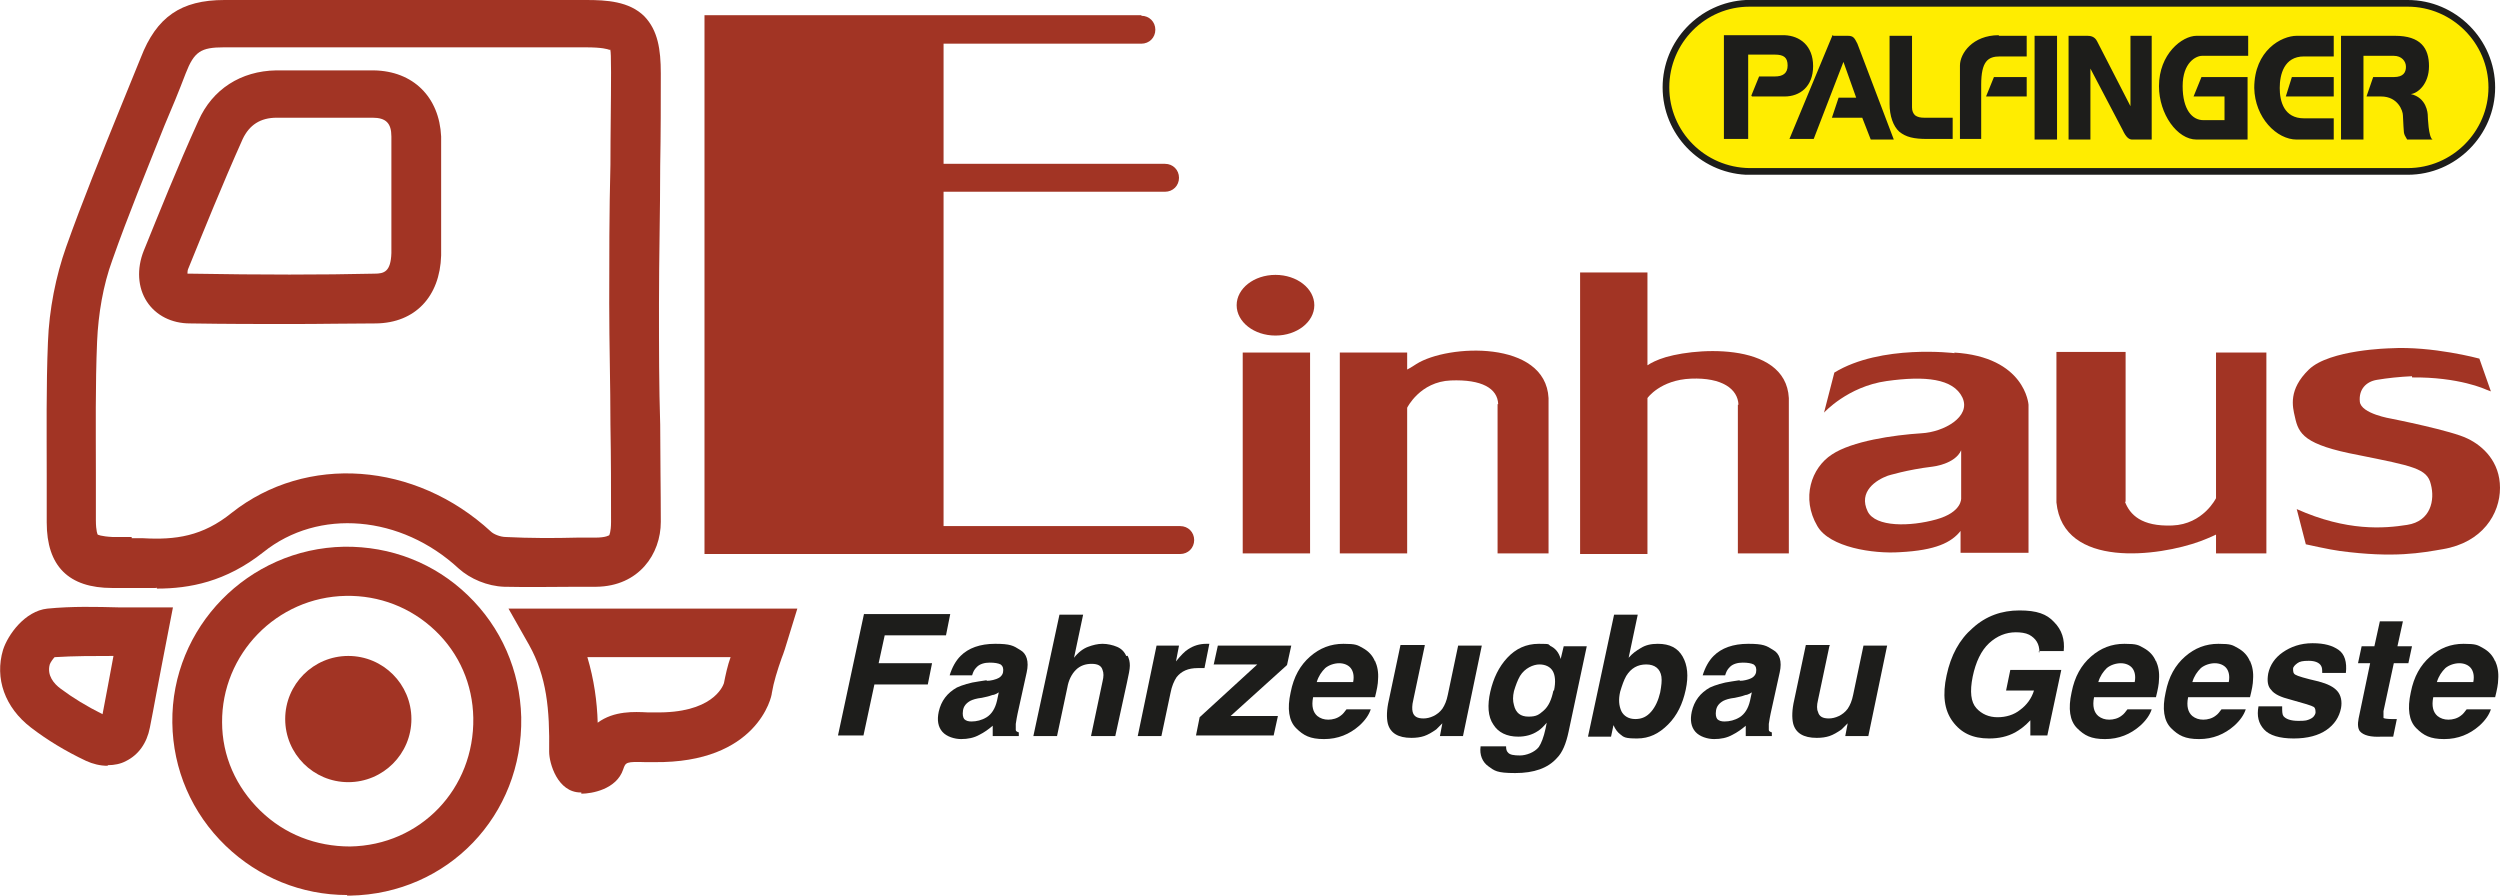 <?xml version="1.0" encoding="UTF-8"?>
<svg id="Ebene_1" xmlns="http://www.w3.org/2000/svg" version="1.1" viewBox="0 0 412 147.6">
  <!-- Generator: Adobe Illustrator 29.4.0, SVG Export Plug-In . SVG Version: 2.1.0 Build 152)  -->
  <defs>
    <style>
      .st0 {
        fill: #ffed00;
      }

      .st0, .st1, .st2 {
        fill-rule: evenodd;
      }

      .st3, .st1 {
        fill: #a23424;
      }

      .st2, .st4 {
        fill: #1d1d1b;
      }
    </style>
  </defs>
  <path class="st3" d="M25.7,96.9h-7.2c-7.2,0-10.8-3.6-10.8-10.8v-7.7c0-7.2-.1-14.7.2-22,.2-5.4,1.3-10.9,3-15.7,2.7-7.6,5.8-15.2,8.8-22.6,1.2-2.9,2.3-5.7,3.5-8.6C25.8,2.8,29.8,0,37,0h59.6c3.3,0,7.1.2,9.6,2.7,2.2,2.3,2.7,5.4,2.7,9.4s0,10.2-.1,15.2c0,7.5-.2,15.2-.2,22.8s0,13.4.2,19.9c0,5.3.1,10.7.1,16s-3.6,10.6-10.6,10.7h-2.9c-4,0-8.1.1-12.3,0-2.8-.1-5.6-1.3-7.5-3h0c-9.5-8.8-23.1-10-32.2-2.7-6.2,4.9-12.2,6-17.5,6l-.2-.2ZM21.8,88.7h1.8c5.3.3,9.8-.3,14.6-4.2,12.3-9.7,30.2-8.4,42.7,3.1h0c.4.4,1.5.9,2.5.9,3.9.2,7.9.2,11.7.1h3c1.8,0,2.3-.4,2.3-.4,0,0,.3-.5.3-2.2,0-5.3,0-10.6-.1-16,0-6.6-.2-13.3-.2-20s0-15.4.2-22.9c0-5.1.1-10.1.1-15.2s-.2-3.4-.3-3.7c-.3-.1-1.1-.4-3.9-.4h-59.6c-3.8,0-4.9.7-6.3,4.3-1.1,2.9-2.3,5.8-3.5,8.6-2.9,7.3-6,14.8-8.6,22.2-1.5,4.1-2.3,8.8-2.5,13.4-.3,7.2-.2,14.5-.2,21.6v7.8c0,1.9.3,2.4.3,2.4h0s.5.3,2.5.4h3.1v.2ZM47.9,53.4c-5.1,0-10.5,0-16.6-.1-3,0-5.6-1.3-7.1-3.6-1.5-2.3-1.7-5.4-.5-8.4,2.4-5.9,5.5-13.7,9-21.4,2.3-5.2,7-8.2,12.8-8.3h16.1c6.5.1,10.8,4.4,11.1,10.9v19.6c-.2,6.8-4.3,11.1-10.7,11.2-4.4,0-9,.1-14,.1h0ZM30.9,45.1h.5c11.9.2,21.5.2,30.3,0,1.6,0,2.7-.3,2.8-3.4v-19.2c0-2.2-.9-3.1-3.1-3.1h-15.8c-2.7,0-4.5,1.2-5.6,3.5-3.4,7.6-6.5,15.3-8.9,21.2-.2.4-.2.7-.2.8v.2Z"/>
  <path class="st3" d="M57.2,147.5c-7.5,0-14.6-2.9-20-8.1-5.6-5.4-8.7-12.6-8.8-20.3h0c-.2-15.7,12.5-28.7,28.3-29,7.7-.1,14.9,2.7,20.4,8s8.6,12.4,8.8,20.1c.3,16.2-12.1,29.1-28.2,29.4h-.6.1ZM36.6,119c0,5.6,2.3,10.7,6.3,14.6s9.2,5.9,14.8,5.9c11.6-.2,20.5-9.5,20.3-21.2-.1-5.5-2.3-10.6-6.3-14.4s-9.2-5.8-14.7-5.7c-11.4.2-20.5,9.6-20.4,20.9h0Z"/>
  <path class="st3" d="M95.8,130.6h-.1c-3.8,0-5.2-4.8-5.2-6.7.1-7-.4-12.4-3.3-17.6l-3.4-6h47.6l-1.6,5.2c-.3,1-.6,2-1,3-.7,2-1.3,3.9-1.6,5.7h0c0,.6-2.4,11.6-19.4,11.4h-1.4c-3.2-.1-3.3,0-3.7,1.2-1.1,3.3-5.2,4-6.9,4v-.2ZM96.8,108.3c1.1,3.7,1.6,7.3,1.7,10.8,2.7-2,6.1-1.8,8.2-1.7h1.2c9.4.2,11.2-4.2,11.4-4.8h0c.3-1.5.6-2.9,1.1-4.3h-23.6Z"/>
  <path class="st3" d="M17.7,126.2c-1.2,0-2.4-.3-3.5-.8-3.4-1.6-6.5-3.5-9.1-5.5-4.3-3.3-6-8.1-4.6-12.8H.5c.8-2.5,3.6-6.4,7.3-6.8,4.1-.4,8-.3,11.9-.2h8.8l-1.8,9.3c-.7,3.5-1.3,7-2,10.5-.5,2.6-1.9,4.5-3.9,5.5-.9.5-2,.7-3,.7h0ZM8.2,109.5c-.5,1.8.7,3.2,1.8,4,2,1.5,4.3,2.9,6.9,4.2.6-3.2,1.2-6.3,1.8-9.6-3.2,0-6.5,0-9.7.2-.3.3-.7.9-.8,1.2h0Z"/>
  <g>
    <path class="st4" d="M142.4,101.2h14.2l-.7,3.5h-10.1l-1,4.6h8.8l-.7,3.5h-8.8l-1.8,8.4h-4.2l4.3-20.1h0Z"/>
    <path class="st4" d="M162.6,112.2c.7,0,1.3-.2,1.6-.3.6-.2,1-.6,1.1-1.1.1-.6,0-1-.4-1.3-.4-.2-1-.3-1.8-.3s-1.6.2-2.1.7-.6.8-.8,1.4h-3.7c.4-1.3,1-2.4,1.8-3.2,1.3-1.3,3.2-2,5.7-2s3,.3,4.1,1c1.1.6,1.5,1.9,1.1,3.7l-1.5,6.8c-.1.5-.2,1-.3,1.7v1c0,.2.2.3.5.4v.6h-4.3v-1.7c-.7.6-1.4,1.1-2.2,1.5-.9.5-1.9.7-3,.7s-2.4-.4-3.1-1.2c-.7-.8-.9-1.9-.6-3.3.4-1.8,1.4-3.1,3-4,.9-.4,2.1-.8,3.6-1l1.3-.2h0ZM164.6,114.1c-.3.2-.5.3-.8.4-.3,0-.6.2-1.1.3l-.9.2c-.9.1-1.5.3-1.9.5-.7.4-1.1.9-1.2,1.6s0,1.1.2,1.4c.3.3.7.4,1.2.4.8,0,1.7-.2,2.5-.7s1.4-1.4,1.7-2.7l.3-1.4h0Z"/>
    <path class="st4" d="M185.8,108c.3.6.4,1.1.4,1.7s-.2,1.5-.5,2.9l-1.9,8.7h-4l1.9-9c.2-.8.2-1.4,0-1.9-.2-.7-.8-1-1.8-1s-1.9.3-2.6,1-1.2,1.7-1.4,2.9l-1.7,8h-3.9l4.3-20h3.9l-1.5,7.1c.7-.9,1.5-1.5,2.3-1.8s1.6-.5,2.4-.5,1.7.2,2.4.5c.7.3,1.2.8,1.5,1.5h.2Z"/>
    <path class="st4" d="M199.3,106.1l-.8,4h-1.1c-1.6,0-2.7.5-3.5,1.5-.4.6-.8,1.5-1,2.6l-1.5,7.1h-3.9l3.1-14.9h3.7l-.5,2.6c.8-1,1.5-1.7,2-2,.9-.6,1.9-.9,3-.9s.1,0,.2,0h.3,0Z"/>
    <path class="st4" d="M200,109.6l.7-3.2h12.1l-.7,3.2-9.3,8.4h7.8l-.7,3.2h-12.8l.6-3,9.5-8.7h-7.2Z"/>
    <path class="st4" d="M226.6,108.9c.4.9.6,1.9.5,3.1,0,.7-.2,1.7-.5,2.9h-10.2c-.3,1.5,0,2.5.7,3.1.5.4,1.1.6,1.8.6s1.5-.2,2.1-.7c.3-.2.6-.6.9-1h4c-.3.9-.9,1.8-1.9,2.7-1.6,1.4-3.5,2.2-5.8,2.2s-3.4-.6-4.6-1.8c-1.2-1.2-1.5-3.2-.9-5.9.5-2.6,1.6-4.5,3.2-5.9s3.4-2.1,5.5-2.1,2.3.2,3.2.7c.9.5,1.6,1.2,2,2.2h0ZM217,112.4h6c.2-1,0-1.8-.4-2.3s-1.1-.8-1.9-.8-1.7.3-2.3.8c-.6.6-1.1,1.3-1.4,2.3h0Z"/>
    <path class="st4" d="M234.8,106.4l-1.9,9c-.2.8-.2,1.5-.1,1.9.2.8.8,1.1,1.8,1.1s2.3-.5,3.1-1.6c.4-.6.7-1.3.9-2.3l1.7-8.1h3.9l-3.1,14.9h-3.8l.4-2.1-.4.4-.6.6c-.7.5-1.4.9-2,1.1s-1.3.3-2.1.3c-2.2,0-3.5-.8-3.9-2.4-.2-.9-.2-2.2.2-3.9l1.9-9h4Z"/>
    <path class="st4" d="M255.4,106.4c.9.4,1.5,1.1,1.8,2.2l.5-2.1h3.8l-3,14.1c-.4,1.9-1,3.4-1.9,4.3-1.5,1.7-3.8,2.5-6.9,2.5s-3.4-.4-4.4-1.1-1.5-1.9-1.3-3.3h4.2c0,.5.1.8.3,1,.3.4,1,.5,2,.5s2.4-.5,3.1-1.4c.4-.6.8-1.6,1.1-3l.2-1c-.5.6-1,1.1-1.5,1.4-.9.6-2,.9-3.2.9-1.9,0-3.3-.7-4.1-2-.9-1.3-1-3.2-.5-5.4.5-2.2,1.4-4.1,2.8-5.6s3.1-2.3,5.2-2.3,1.4.1,1.9.3h-.1ZM256.1,113.8c.3-1.4.2-2.5-.2-3.2-.4-.7-1.2-1.1-2.2-1.1s-2.4.6-3.2,1.9c-.4.7-.7,1.5-1,2.5-.2.9-.2,1.6,0,2.3.3,1.3,1.1,1.9,2.4,1.9s1.7-.3,2.5-1,1.3-1.8,1.6-3.3h.1Z"/>
    <path class="st4" d="M277.8,113.7c-.5,2.3-1.4,4.2-2.9,5.7s-3.1,2.3-5.1,2.3-2.2-.2-2.8-.7c-.4-.3-.8-.8-1.1-1.5l-.4,1.9h-3.8l4.3-20.1h3.9l-1.5,7.1c.6-.7,1.3-1.2,2-1.6.8-.5,1.7-.7,2.8-.7,2,0,3.3.7,4.1,2.1.8,1.4,1,3.2.5,5.5h0ZM273.6,114.1c.2-1.1.3-1.9.2-2.6-.2-1.3-1.1-2-2.5-2s-2.5.6-3.3,1.9c-.4.7-.7,1.6-1,2.6-.3,1.3-.2,2.3.2,3.2.4.8,1.2,1.3,2.3,1.3s1.9-.4,2.6-1.2c.7-.8,1.2-1.9,1.5-3.2h0Z"/>
    <path class="st4" d="M286.7,112.2c.7,0,1.3-.2,1.6-.3.6-.2,1-.6,1.1-1.1.1-.6,0-1-.4-1.3-.4-.2-1-.3-1.8-.3s-1.6.2-2.1.7-.6.8-.8,1.4h-3.7c.4-1.3,1-2.4,1.8-3.2,1.3-1.3,3.2-2,5.7-2s3,.3,4.1,1c1.1.6,1.5,1.9,1.1,3.7l-1.5,6.8c-.1.5-.2,1-.3,1.7v1c0,.2.2.3.5.4v.6h-4.3v-1.7c-.7.6-1.4,1.1-2.2,1.5-.9.5-1.9.7-3,.7s-2.4-.4-3.1-1.2c-.7-.8-.9-1.9-.6-3.3.4-1.8,1.4-3.1,3-4,.9-.4,2.1-.8,3.6-1l1.3-.2h0ZM288.7,114.1c-.3.2-.5.3-.8.4-.3,0-.6.2-1.1.3l-.9.2c-.9.1-1.5.3-1.9.5-.7.4-1.1.9-1.2,1.6s0,1.1.2,1.4c.3.3.7.4,1.2.4.8,0,1.7-.2,2.5-.7s1.4-1.4,1.7-2.7l.3-1.4h0Z"/>
    <path class="st4" d="M301.5,106.4l-1.9,9c-.2.8-.2,1.5,0,1.9.2.8.8,1.1,1.8,1.1s2.3-.5,3.1-1.6c.4-.6.7-1.3.9-2.3l1.7-8.1h3.9l-3.1,14.9h-3.8l.4-2.1s-.2.2-.4.4c-.2.2-.4.4-.6.6-.7.5-1.4.9-2,1.1s-1.3.3-2.1.3c-2.2,0-3.5-.8-3.9-2.4-.2-.9-.2-2.2.2-3.9l1.9-9h4,0Z"/>
    <path class="st4" d="M336.1,107.5c0-1.4-.6-2.3-1.7-2.9-.6-.3-1.4-.4-2.2-.4-1.6,0-3.1.6-4.4,1.8-1.3,1.2-2.2,3.1-2.7,5.5-.5,2.5-.3,4.2.6,5.2.9,1,2.1,1.5,3.5,1.5s2.7-.4,3.7-1.2c1.1-.8,1.9-1.9,2.3-3.2h-4.6l.7-3.4h8.4l-2.3,10.8h-2.8v-2.5c-.9,1-1.8,1.6-2.5,2-1.3.7-2.7,1-4.3,1-2.7,0-4.6-.9-6-2.8s-1.7-4.4-1-7.6c.7-3.3,2.1-5.9,4.3-7.8,2.2-2,4.8-2.9,7.7-2.9s4.5.6,5.7,1.9c1.3,1.3,1.8,2.9,1.6,4.8h-4.1v.2Z"/>
    <path class="st4" d="M355.3,108.9c.4.9.6,1.9.5,3.1,0,.7-.2,1.7-.5,2.9h-10.2c-.3,1.5,0,2.5.7,3.1.5.4,1.1.6,1.8.6s1.5-.2,2.1-.7c.3-.2.6-.6.9-1h4c-.3.9-.9,1.8-1.9,2.7-1.6,1.4-3.5,2.2-5.8,2.2s-3.4-.6-4.6-1.8c-1.2-1.2-1.5-3.2-.9-5.9.5-2.6,1.6-4.5,3.2-5.9,1.6-1.4,3.4-2.1,5.5-2.1s2.3.2,3.2.7,1.6,1.2,2,2.2h0ZM345.8,112.4h6c.2-1,0-1.8-.4-2.3s-1.1-.8-1.9-.8-1.7.3-2.3.8c-.6.6-1.1,1.3-1.4,2.3h0Z"/>
    <path class="st4" d="M370.8,108.9c.4.9.6,1.9.5,3.1,0,.7-.2,1.7-.5,2.9h-10.2c-.3,1.5,0,2.5.7,3.1.5.4,1.1.6,1.8.6s1.5-.2,2.1-.7c.3-.2.6-.6.9-1h4c-.3.9-.9,1.8-1.9,2.7-1.6,1.4-3.5,2.2-5.8,2.2s-3.4-.6-4.6-1.8c-1.2-1.2-1.5-3.2-.9-5.9.5-2.6,1.6-4.5,3.2-5.9,1.6-1.4,3.4-2.1,5.5-2.1s2.3.2,3.2.7,1.6,1.2,2,2.2h0ZM361.3,112.4h6c.2-1,0-1.8-.4-2.3s-1.1-.8-1.9-.8-1.7.3-2.3.8c-.6.6-1.1,1.3-1.4,2.3h0Z"/>
    <path class="st4" d="M376.1,116.5c0,.7,0,1.2.2,1.5.4.5,1.2.8,2.5.8s1.4-.1,1.9-.3c.5-.2.8-.6.9-1,0-.4,0-.8-.3-1s-1.6-.6-3.8-1.2c-1.6-.4-2.7-.9-3.2-1.6-.6-.6-.7-1.5-.5-2.7.3-1.4,1.1-2.6,2.4-3.5s2.9-1.5,4.9-1.5,3.3.4,4.3,1.1,1.4,2,1.2,3.8h-3.9c0-.5,0-.9-.2-1.2-.3-.5-1-.8-2-.8s-1.5.1-1.9.4-.7.6-.7.9c0,.4,0,.8.4,1,.3.2,1.6.6,3.8,1.1,1.5.4,2.5.9,3.1,1.6s.8,1.7.6,2.8c-.3,1.5-1.1,2.7-2.4,3.6-1.3.9-3.1,1.4-5.4,1.4s-4-.5-4.9-1.5-1.2-2.2-.9-3.8h3.9Z"/>
    <path class="st4" d="M388.6,109.3l.6-2.8h2.1l.9-4.1h3.8l-.9,4.1h2.4l-.6,2.8h-2.4l-1.7,7.9c0,.6,0,1,0,1.1s.6.2,1.4.2.2,0,.4,0h.4l-.6,2.9h-1.9c-1.8.1-3-.2-3.6-.9-.3-.4-.4-1.1-.2-2.1l1.9-9.1h-2.1,0Z"/>
    <path class="st4" d="M411.2,108.9c.4.9.6,1.9.5,3.1,0,.7-.2,1.7-.5,2.9h-10.2c-.3,1.5,0,2.5.7,3.1.5.4,1.1.6,1.8.6s1.5-.2,2.1-.7c.3-.2.6-.6.9-1h4c-.3.9-.9,1.8-1.9,2.7-1.6,1.4-3.5,2.2-5.8,2.2s-3.4-.6-4.6-1.8c-1.2-1.2-1.5-3.2-.9-5.9.5-2.6,1.6-4.5,3.2-5.9,1.6-1.4,3.4-2.1,5.5-2.1s2.3.2,3.2.7,1.6,1.2,2,2.2h0ZM401.6,112.4h6c.2-1,0-1.8-.4-2.3s-1.1-.8-1.9-.8-1.7.3-2.3.8c-.6.6-1.1,1.3-1.4,2.3h0Z"/>
  </g>
  <circle class="st3" cx="57.4" cy="118.5" r="10.4"/>
  <g>
    <g>
      <path class="st0" d="M396.8.6c7.6,0,13.8,6.2,13.8,13.9s-6.2,13.8-13.8,13.9h-108.5c-7.6,0-13.7-6.3-13.7-13.9s6.2-13.8,13.7-13.9h108.5Z"/>
      <path class="st4" d="M288.4,28.8h-.7c-7.6-.4-13.7-6.7-13.7-14.4s6.1-14,13.7-14.4h109.1c7.9,0,14.4,6.5,14.4,14.4s-6.5,14.4-14.4,14.4h-108.4ZM288.5,27.7h108.3c7.3,0,13.3-6,13.3-13.3s-6-13.3-13.3-13.3h-108.5c-7.3,0-13.2,6-13.2,13.3s5.9,13.2,13.2,13.3h.2,0Z"/>
    </g>
    <path class="st2" d="M389.6,9.2h4.9c1.3,0,2,.9,2,1.8s-.4,1.7-2,1.7h-3.4l-1.1,3.2h2.4c2.8,0,3.6,2.4,3.6,3.1.2,3.3,0,2.8.7,4h4.2c-.7-.3-.8-3.9-.8-3.9,0-.5-.2-3-2.8-3.6,1.1-.1,3-1.6,3-4.6s-1.4-5-5.6-5h-8.9v17.1h3.7v-13.8h0ZM329.4,5.9h4.6v3.4h-4.4c-2,0-3.1.8-3.1,4.7v8.9h-3.5v-12.1c0-2,2.1-5,6.4-5h0ZM362.1,5.9h8.4v3.3h-7.6c-1,0-3.2,1.1-3.2,5s1.6,5.6,3.4,5.6h3.5v-3.9h-5.1l1.3-3.2h7.6v10.3h-8.4c-3.2,0-6.2-4.2-6.2-8.8,0-5.3,3.8-8.3,6.2-8.3h0ZM302.1,5.9h2.4c.9,0,1.1.3,1.6,1.3l6,15.8h-3.8l-1.4-3.6h-5l1.1-3.3h2.9l-2.1-5.9-4.9,12.7h-4l7.1-17.1h.1ZM344,5.9c.5,0,1.2.1,1.6.9l5.5,10.7V5.9h3.5v17.1h-3.2c-.5,0-1-.3-1.6-1.6l-5.3-10.1v11.7h-3.6V5.9h3.2-.1ZM339,5.9v17.1h-3.7V5.9h3.7ZM311.4,5.9v11.2c0,2,.6,3.7,1.6,4.6,1.1.9,2.4,1.2,4.6,1.2h4.2v-3.5h-4.7c-.6,0-1.1-.1-1.5-.4-.3-.3-.5-.7-.5-1.3V5.9h-3.7,0ZM378.5,5.9h6.1v3.4h-4.9c-3.3,0-4,3-4,5.2s.7,5,4,5h4.9v3.5h-6.1c-3.3,0-6.9-3.6-7-8.5,0-6.2,4.5-8.6,7-8.6h0ZM377.7,12.7l-1,3.2h7.9v-3.2h-6.9ZM288.7,15.9h5.4c2.5,0,4.7-1.6,4.7-5s-2.2-5-4.7-5.1h-10v17.1h4v-13.9h4.4c1.5,0,2.1.5,2.1,1.8s-.8,1.8-2.1,1.8h-2.6l-1.3,3.2h.1ZM328.6,12.7l-1.3,3.2h6.7v-3.2h-5.4Z"/>
  </g>
  <g>
    <path class="st1" d="M188.1,2.5h-72v88.8h78.4c1.3,0,2.3-1,2.3-2.3h0c0-1.3-1-2.3-2.3-2.3h-39V31.6h36.5c1.3,0,2.3-1,2.3-2.3h0c0-1.3-1-2.3-2.3-2.3h-36.5V7.2h32.6c1.3,0,2.3-1,2.3-2.3h0c0-1.3-1-2.3-2.3-2.3h0Z"/>
    <polygon class="st1" points="215.9 91.2 215.9 58.1 204.8 58.1 204.8 91.2 215.9 91.2 215.9 91.2"/>
    <ellipse class="st3" cx="210.2" cy="50.3" rx="6.4" ry="5"/>
    <path class="st1" d="M246.8,66.6v24.6h8.4v-25.6c-.5-9.6-16.6-8.9-21.8-5.6-.9.6-1.5.9-1.5.9v-2.8h-11.1v33.1h11.1v-24s2.1-4.3,7.2-4.5,7.7,1.3,7.8,3.9h-.1Z"/>
    <path class="st1" d="M286.4,66.6v24.6h8.4v-25.6c-.5-9.6-16.4-8.3-21.3-6.4-1.3.5-2,1-2,1v-15.3h-11.1v46.4h11.1v-25.7s2.1-3,7.2-3.2,7.7,1.7,7.8,4.3h-.1Z"/>
    <path class="st1" d="M350.3,82.6v-24.6h-11.4v24.8c1.1,11,16.9,8.9,23.7,6.4,1.6-.6,2.6-1.1,2.6-1.1v3.1h8.3v-33.1h-8.3v24s-2.1,4.3-7.2,4.5-7-1.8-7.8-3.9h.1Z"/>
    <path class="st1" d="M322.1,58.2s-12.1-1.5-19.8,3.2l-1.7,6.6s3.9-4.3,10.3-5.2c6.4-.9,11-.4,12.5,2.7,1.5,3.2-3.1,5.7-6.7,5.9-4.7.3-11.5,1.3-14.8,3.5-3.4,2.2-5.1,7.2-2.4,11.8,2,3.5,9.2,4.6,13.6,4.3,5.9-.3,8.5-1.6,10-3.5v3.6h11.2v-24.4s-.5-7.9-12.3-8.6h.1ZM323.2,82.1s.2,2.3-4.1,3.5-10,1.3-11.3-1.3c-1.6-3.3,1.4-5.2,3.3-5.9,0,0,3.2-1,7.4-1.5,0,0,3.7-.4,4.7-2.7v7.8h0Z"/>
    <path class="st1" d="M397.4,62.2c7.9-.1,12.3,2,12.3,2l.8.3-1.9-5.4s-7.7-2.1-14.7-1.7c0,0-10,.2-13.4,3.5s-2.7,6.1-2.3,7.8c.6,2.8,1.5,4.6,10.5,6.3,8.9,1.8,11.3,2.2,11.9,4.8.7,2.6,0,6.1-3.9,6.7-3.8.6-9.9,1.1-18.2-2.6l1.5,5.8s4,.9,5.6,1.1c9,1.2,13.5.3,17-.3,6.5-1.1,9.4-5.8,9.4-10.1s-2.8-6.9-5.3-8.1c-2.5-1.3-12.6-3.3-12.6-3.3,0,0-5-.8-5.2-2.8s1-3.3,2.8-3.6c1.8-.3,3.7-.5,5.8-.6v.2Z"/>
  </g>
</svg>